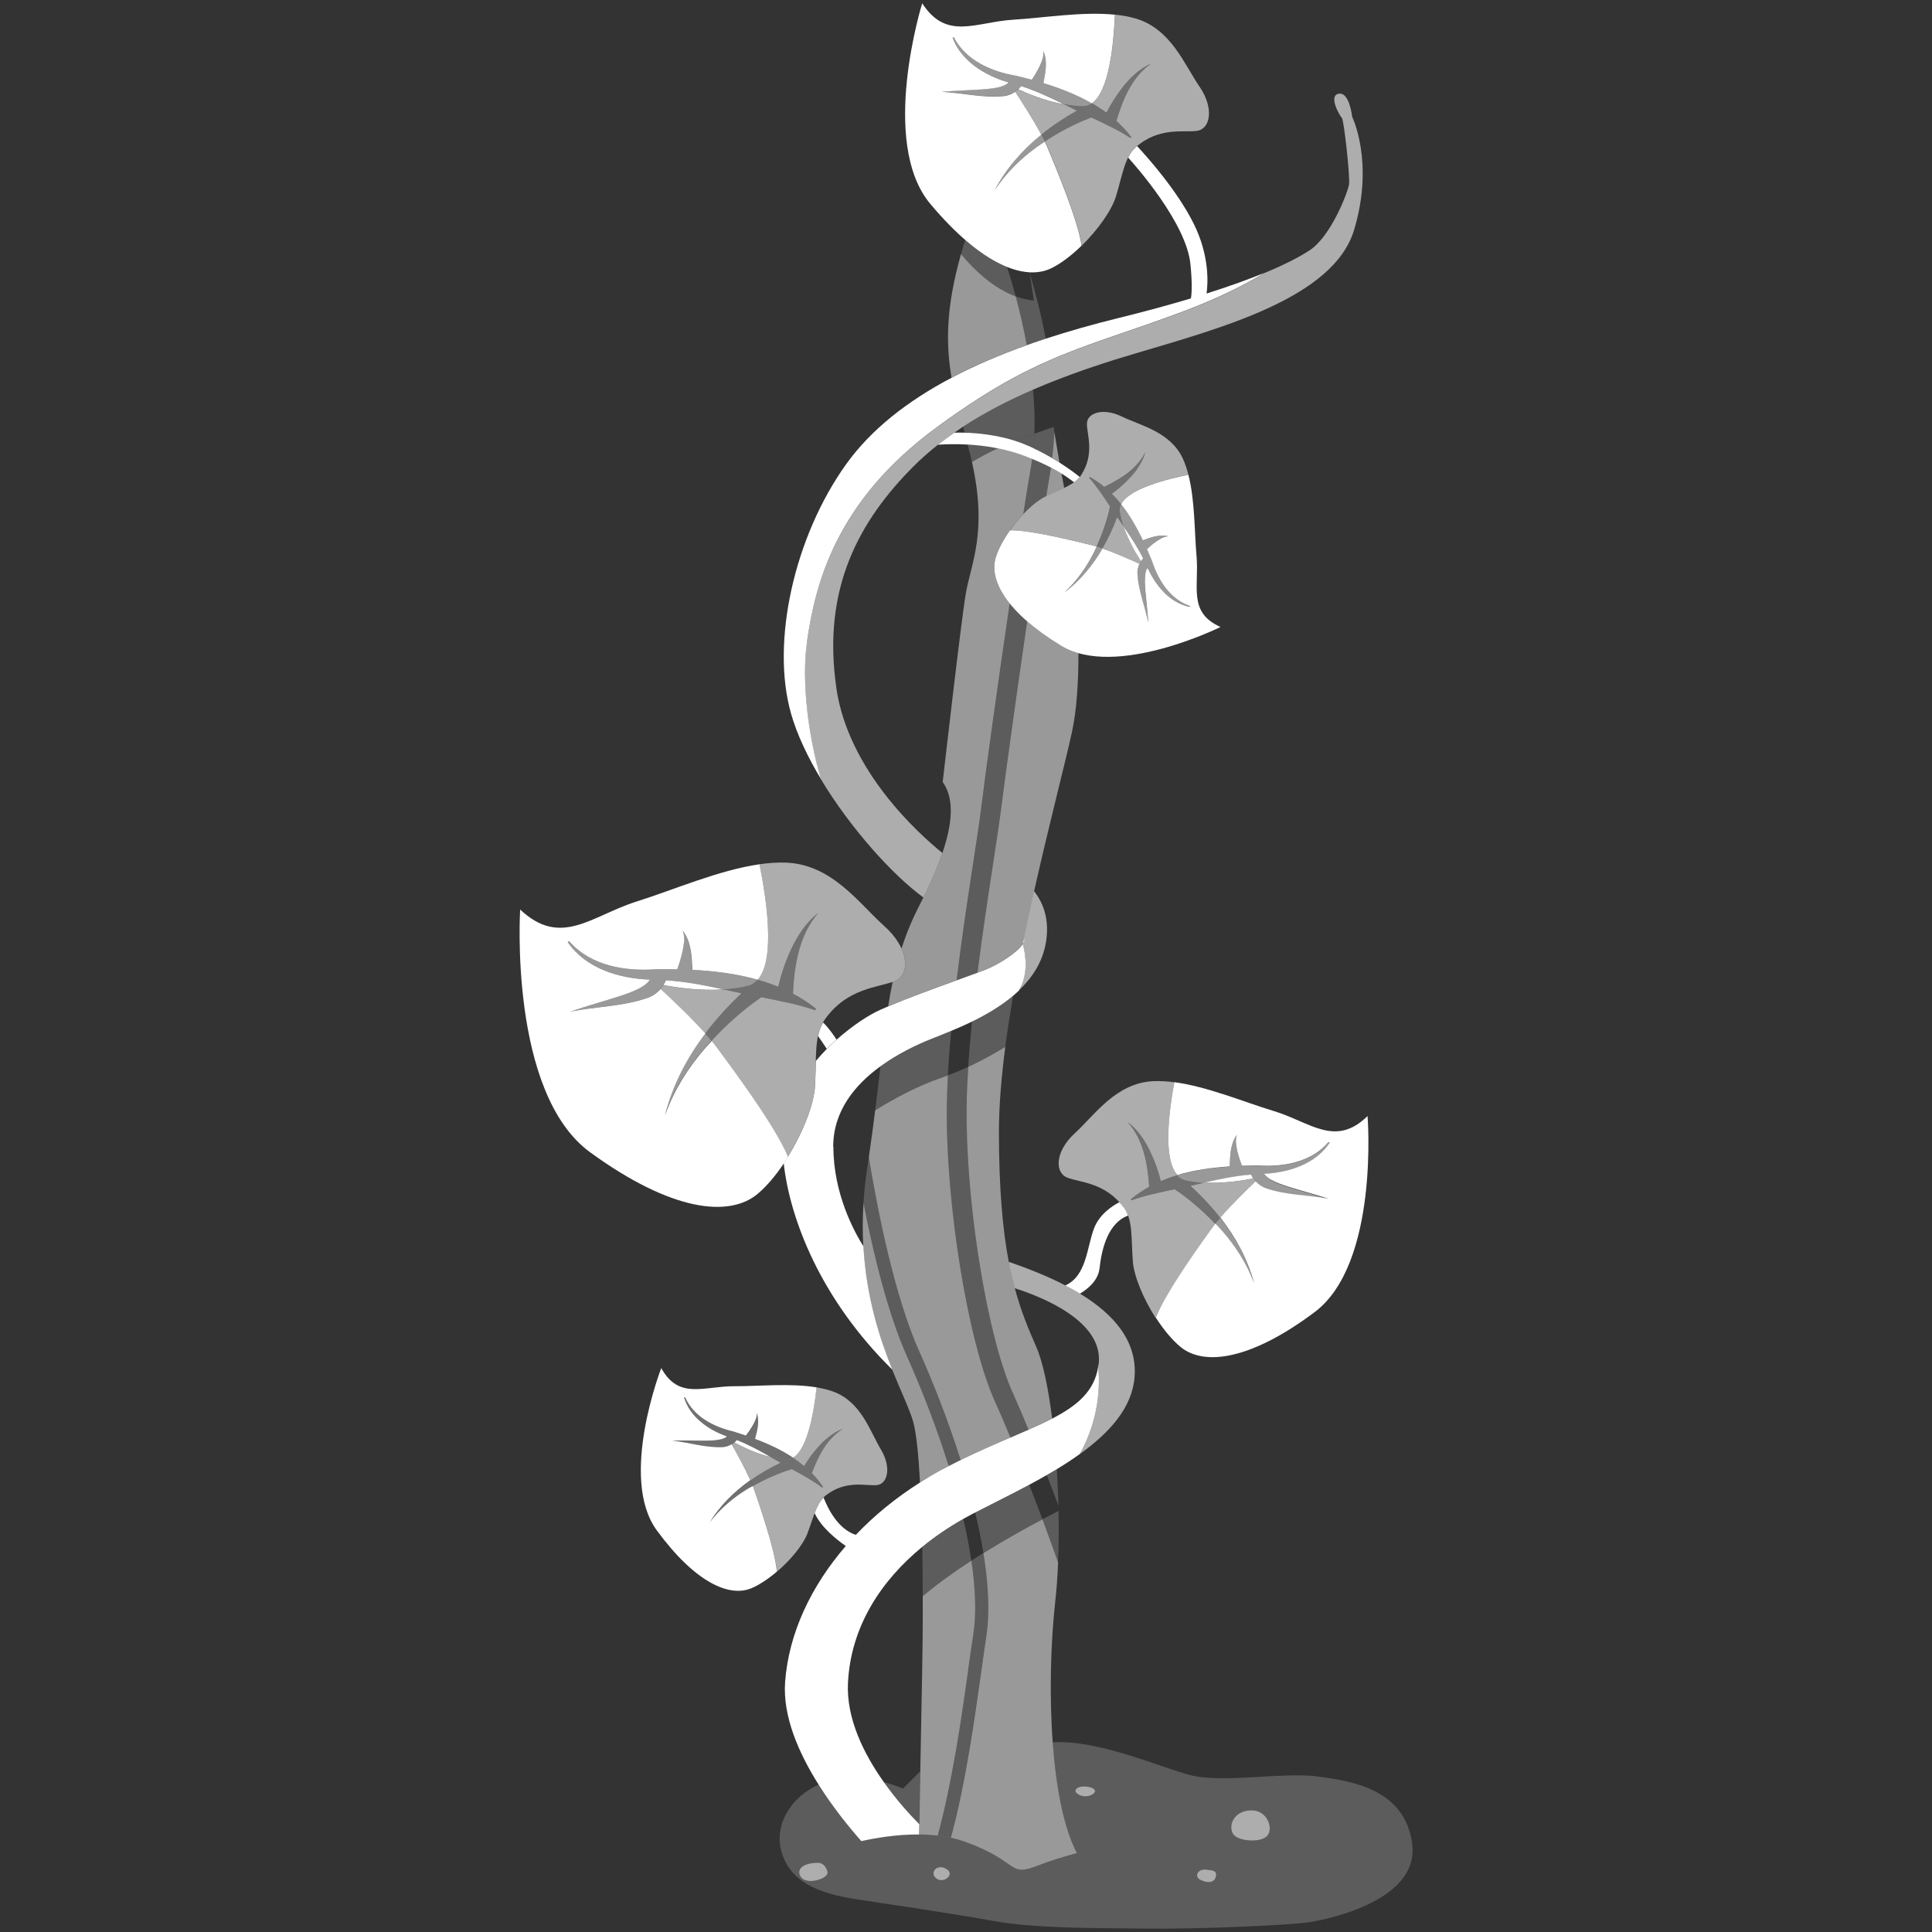 <svg viewBox="0 0 301 301" xmlns="http://www.w3.org/2000/svg"><rect x="0" y="0" width="301" height="301" fill="#333333" stroke="none"/><g fill="#fff"><path d="m 150.85 166.22 c 2.12 -.98 4.07 -2.06 5.77 -3.11 .32 -2.46 .71 -4.97 1.14 -7.51 .03 -.16 .05 -.31 .08 -.47 -1.93 1.63 -4.19 2.95 -6.41 4.03 -.24 2.4 -.44 4.77 -.59 7.06 z" opacity=".2"/><path d="m 159.55 146.11 c -.06 .31 -.13 .62 -.19 .93 .06 -.09 .13 -.19 .16 -.27 .11 -.27 .1 -.48 .03 -.66 z"/><path d="m 156.78 68.27 c .48 .12 .96 .27 1.43 .42 1 -.4 2 -.78 2.95 -1.13 .08 -2.26 -.01 -4.58 -.22 -6.86 -3.9 1.69 -7.56 3.59 -10.9 5.77 .08 .3 .16 .62 .24 .92 1.81 .05 4.06 .26 6.51 .87 z" opacity=".2"/><path d="m 151.25 71.21 c .07 .27 .11 .53 .17 .79 1.16 -.75 2.59 -1.48 4.1 -2.16 -1.68 -.34 -3.31 -.52 -4.77 -.6 .17 .64 .33 1.29 .5 1.97 z" opacity=".2"/><path d="m 158.24 46.18 c -3.48 -1.27 -6.46 -4.12 -8.52 -6.59 -2.36 8.34 -2.37 13.97 -1.47 19.24 3.59 -1.89 7.51 -3.57 11.71 -5.07 -.53 -2.86 -1.15 -5.46 -1.72 -7.59 z" opacity=".5"/><path d="m 160.42 42.42 c -.01 0 -.02 0 -.03 0 .02 .06 .04 .12 .06 .19 -.01 -.07 -.02 -.12 -.03 -.19 z"/><path d="m 158.24 46.18 c -.55 -2.05 -1.04 -3.65 -1.35 -4.6 -1.97 -.79 -4.16 -2.17 -6.51 -4.2 -.24 .76 -.46 1.5 -.66 2.21 2.06 2.47 5.04 5.32 8.52 6.59 z" opacity=".2"/><path d="m 151.33 243.15 c -.31 -2.1 -.73 -4.28 -1.25 -6.51 -2.24 1.26 -4.4 2.72 -6.4 4.36 .05 2.59 .08 5.2 .08 7.69 2.29 -1.94 4.92 -3.81 7.57 -5.54 z" opacity=".2"/><path d="m 147.51 172.27 c .02 -1.52 .08 -3.11 .16 -4.73 -.34 .13 -.67 .25 -1.01 .37 -3.88 1.33 -7.6 3.39 -10.31 5.08 -.28 2.26 -.61 4.7 -.99 7.31 1.34 8.13 3.97 21.57 7.86 30.25 2.31 5.15 4.58 11.01 6.45 16.92 2.75 -1.35 5.37 -2.48 7.76 -3.5 -.85 -2.07 -1.67 -3.98 -2.4 -5.58 -4.2 -9.23 -7.71 -30.78 -7.52 -46.12 z" opacity=".5"/><path d="m 164.9 234.57 c -.05 -1.9 -.13 -3.8 -.25 -5.68 -.52 .31 -1.04 .62 -1.57 .92 .62 1.58 1.23 3.19 1.82 4.76 z" opacity=".2"/><path d="m 162.4 236.7 c -.65 -1.75 -1.34 -3.57 -2.05 -5.38 -2.88 1.54 -5.79 2.97 -8.42 4.32 .51 2.15 .95 4.26 1.28 6.31 3.32 -2.07 6.58 -3.88 9.19 -5.25 z" opacity=".2"/><path d="m 150.6 172.31 c -.09 6.92 .59 15.12 1.74 22.81 .14 .95 .29 1.89 .45 2.82 1.32 7.84 3.1 14.89 5.05 19.17 .68 1.5 1.51 3.45 2.41 5.64 1.32 -.58 2.54 -1.15 3.67 -1.73 -.6 -4.81 -1.45 -8.87 -2.5 -11.25 -1.19 -2.71 -2.35 -5.48 -3.32 -9.07 -.34 -1.26 -.65 -2.62 -.94 -4.11 -.93 -4.93 -1.53 -11.3 -1.53 -20.31 0 -3.98 .38 -8.46 .99 -13.17 -1.7 1.04 -3.66 2.13 -5.77 3.11 -.13 2.11 -.23 4.16 -.25 6.1 z" opacity=".5"/><path d="m 146.66 167.91 c .34 -.12 .68 -.24 1.01 -.37 .12 -2.24 .3 -4.57 .52 -6.93 -1.08 .45 -2.11 .86 -3.02 1.22 -2.34 .93 -5.3 2.34 -8 4.3 -.25 2.12 -.51 4.39 -.82 6.86 2.71 -1.7 6.43 -3.75 10.31 -5.08 z" opacity=".2"/><path d="m 161.08 46.82 c -.98 -.08 -1.93 -.31 -2.85 -.64 .57 2.13 1.19 4.73 1.72 7.59 .68 -.24 1.38 -.48 2.07 -.72 .3 -.1 .6 -.2 .9 -.3 -.79 -4.17 -1.77 -7.77 -2.48 -10.15 .17 1.15 .39 2.59 .63 4.22 z" opacity=".2"/><path d="m 164.84 243.43 c .11 -2.57 .13 -5.28 .07 -8.03 -.74 .37 -1.59 .81 -2.52 1.3 .92 2.46 1.76 4.77 2.44 6.73 z" opacity=".2"/><path d="m 152.79 197.94 c -.16 -.93 -.31 -1.87 -.45 -2.82 -1.15 -7.69 -1.83 -15.89 -1.74 -22.81 .03 -1.93 .12 -3.99 .25 -6.1 -1.02 .47 -2.09 .92 -3.18 1.32 -.09 1.63 -.14 3.21 -.16 4.73 -.19 15.33 3.32 36.88 7.52 46.12 .73 1.6 1.54 3.51 2.4 5.58 .98 -.42 1.93 -.82 2.83 -1.22 -.9 -2.19 -1.73 -4.14 -2.41 -5.64 -1.94 -4.28 -3.73 -11.33 -5.05 -19.17 z" opacity=".2"/><path d="m 155.97 126.03 c .54 -4.46 2.24 -16.82 4.06 -29.23 -1.09 -.95 -1.99 -1.88 -2.71 -2.78 -1.89 12.83 -3.76 26.31 -4.41 31.64 -.25 2.04 -.71 5.06 -1.24 8.55 -.8 5.22 -1.8 11.78 -2.62 18.52 1.26 -.46 2.39 -.87 3.26 -1.19 .78 -6.14 1.68 -12.07 2.41 -16.86 .54 -3.52 1 -6.56 1.26 -8.64 z" opacity=".2"/><path d="m 162.8 77.41 c .07 -.03 .13 -.06 .2 -.1 .26 -1.61 .51 -3.1 .74 -4.45 0 -.01 0 -.03 .01 -.04 -.85 -.44 -1.83 -.9 -2.94 -1.35 -.04 .29 -.07 .59 -.12 .87 -.38 2.2 -.81 4.85 -1.27 7.77 1.16 -1.22 2.36 -2.21 3.37 -2.7 z" opacity=".2"/><path d="m 161.16 67.57 c -.03 .76 -.08 1.51 -.14 2.25 1.04 .48 2.02 1.01 2.92 1.54 .17 -1.33 .29 -2.69 .33 -4.06 -.04 -.26 -.08 -.51 -.13 -.77 -.87 .29 -1.89 .64 -2.98 1.03 z" opacity=".2"/><path d="m 135.36 180.3 c -.09 .58 -.17 1.16 -.26 1.76 -.28 1.85 -.47 3.63 -.57 5.35 1.5 7.74 3.76 17.18 6.81 23.98 2.32 5.19 4.62 11.09 6.47 17.02 .63 -.33 1.24 -.64 1.86 -.94 -1.86 -5.91 -4.14 -11.76 -6.45 -16.92 -3.89 -8.68 -6.52 -22.13 -7.86 -30.25 z" opacity=".2"/><path d="m 140.68 278.66 s -1.18 -.54 -2.98 -1.01 c 1.95 2.75 4.02 5.03 5.53 6.56 .04 -2.54 .09 -5.38 .14 -8.25 l -2.7 2.7 z" opacity=".2"/><path d="m 143.2 285.8 c .01 -.51 .02 -1.04 .03 -1.59 -1.52 -1.53 -3.59 -3.82 -5.53 -6.56 -3.09 -4.36 -5.86 -9.87 -5.59 -15.44 .43 -8.83 5.19 -15.97 11.57 -21.21 2 -1.64 4.16 -3.1 6.4 -4.36 .46 -.26 .91 -.51 1.37 -.75 .16 -.08 .32 -.17 .49 -.25 2.63 -1.36 5.54 -2.78 8.42 -4.32 .91 -.49 1.82 -.99 2.72 -1.51 .53 -.3 1.05 -.61 1.57 -.92 1.25 -.76 2.46 -1.55 3.6 -2.37 3 -5.44 3.15 -10.58 2.85 -13.65 -.56 3.81 -3.19 6.09 -7.18 8.15 -1.12 .58 -2.35 1.15 -3.67 1.73 -.9 .4 -1.85 .8 -2.83 1.22 -2.39 1.02 -5 2.15 -7.76 3.5 -.61 .3 -1.23 .62 -1.86 .94 -.45 .23 -.89 .46 -1.35 .71 -1.07 .58 -2.11 1.21 -3.13 1.86 -3.69 2.34 -7.07 5.08 -9.99 8.15 -2.77 -.91 -4.34 -4.07 -5.02 -5.82 -.6 .61 -1.01 1.43 -1.39 2.44 1.02 2.21 3.42 4.12 4.85 5.11 -5.36 6.21 -8.88 13.52 -9.45 21.16 -.4 5.33 2.09 11.07 5.23 16.04 2.15 3.42 4.6 6.47 6.64 8.78 2.46 -.54 5.69 -1.06 9 -1.03 z"/><path d="m 150.82 260.23 c .29 -2.07 .56 -3.95 .81 -5.56 .51 -3.29 .34 -7.25 -.3 -11.52 -2.65 1.73 -5.28 3.6 -7.57 5.54 .02 4.64 -.03 8.85 -.09 11.72 -.08 3.72 -.19 9.69 -.29 15.55 -.05 2.87 -.1 5.72 -.14 8.25 -.01 .55 -.02 1.07 -.03 1.59 .58 0 1.16 .03 1.74 .07 .38 .03 .76 .06 1.14 .1 1.15 -4.22 2.08 -8.87 2.86 -13.38 .77 -4.46 1.37 -8.77 1.88 -12.36 z" opacity=".5"/><path d="m 153.21 241.95 c .79 4.84 1.02 9.32 .45 13.04 -.25 1.6 -.51 3.48 -.8 5.53 -.52 3.66 -1.11 7.84 -1.83 12.12 -.78 4.62 -1.72 9.35 -2.89 13.67 .76 .16 1.5 .37 2.22 .63 8.57 3.09 6.58 5.58 11.36 3.69 1.83 -.72 4.03 -1.39 6.05 -1.93 -2.09 -4.01 -3.26 -10.36 -3.76 -17.23 -.55 -7.52 -.31 -15.66 .4 -22.01 .21 -1.85 .35 -3.88 .44 -6.02 -.69 -1.96 -1.53 -4.27 -2.44 -6.73 -2.61 1.37 -5.86 3.18 -9.19 5.25 z" opacity=".5"/><path d="m 152.86 260.52 c .29 -2.06 .55 -3.93 .8 -5.53 .58 -3.72 .34 -8.21 -.45 -13.04 -.63 .39 -1.26 .79 -1.89 1.2 .64 4.28 .81 8.23 .3 11.52 -.25 1.61 -.52 3.49 -.81 5.56 -.51 3.59 -1.12 7.9 -1.88 12.36 -.77 4.5 -1.71 9.16 -2.86 13.38 .69 .08 1.38 .19 2.05 .34 1.17 -4.32 2.11 -9.05 2.89 -13.67 .72 -4.28 1.31 -8.46 1.83 -12.12 z" opacity=".2"/><path d="m 220.03 287.33 c -1.1 -8.67 -9.57 -9.87 -14.85 -10.57 s -14.75 1.1 -19.74 -.2 c -4.58 -1.19 -14.39 -5.57 -21.44 -5.11 .51 6.87 1.68 13.22 3.76 17.23 -2.03 .55 -4.23 1.21 -6.05 1.93 -4.79 1.89 -2.79 -.6 -11.36 -3.69 -.72 -.26 -1.46 -.46 -2.22 -.63 -.68 -.15 -1.36 -.26 -2.05 -.34 -.38 -.04 -.76 -.08 -1.14 -.1 -.58 -.04 -1.16 -.06 -1.74 -.07 -3.31 -.02 -6.54 .49 -9 1.03 -2.04 -2.32 -4.49 -5.37 -6.64 -8.78 -4.31 1.91 -6.96 6.21 -5.83 10.37 1.3 4.79 5.78 6.58 11.56 7.48 2.36 .37 5.28 .8 8.34 1.26 .73 .11 1.46 .22 2.2 .34 3.77 .58 7.64 1.2 10.89 1.79 6.58 1.2 15.65 1.1 23.83 1.2 8.17 .1 22.13 -.5 25.42 -1 s 17.15 -3.49 16.05 -12.16 z m -95.2 5.18 c -.9 -1.2 .2 -2.29 2.59 -2.29 .5 0 1.2 .3 1.5 1.4 s -3.19 2.09 -4.09 .9 z m 21.23 .25 c -.03 -.02 -.07 -.03 -.1 -.05 -.62 -.41 -.64 -1 -.34 -1.4 .2 -.26 .53 -.43 .94 -.42 .06 0 .11 0 .18 .01 .14 .02 .28 .05 .42 .11 1.85 .78 .1 2.4 -1.1 1.74 z m 22.13 -13.11 c -1.5 -.7 -.14 -1.71 1.7 -1.2 1.79 .5 -.2 1.89 -1.7 1.2 z m 21.24 12.76 c -.3 1.1 -1.6 .9 -2.49 .4 s -.37 -1.83 1.3 -1.5 c .5 .1 1.5 0 1.2 1.1 z m 8.07 -6.47 c -.9 1.2 -4.59 1 -5.38 -.2 -.8 -1.2 0 -3.69 2.89 -3.69 2.39 0 3.39 2.69 2.49 3.89 z" opacity=".2"/><path d="m 195.01 282.05 c -2.89 0 -3.69 2.49 -2.89 3.69 s 4.49 1.4 5.38 .2 c .9 -1.2 -.1 -3.89 -2.49 -3.89 z" opacity=".6"/><path d="m 188.23 291.32 c -1.66 -.33 -2.19 1 -1.3 1.5 s 2.19 .7 2.49 -.4 -.7 -1 -1.2 -1.1 z" opacity=".6"/><path d="m 169.89 278.46 c -1.84 -.51 -3.19 .5 -1.7 1.2 1.5 .7 3.49 -.7 1.7 -1.2 z" opacity=".6"/><path d="m 147.16 291.02 c -.15 -.06 -.29 -.09 -.42 -.11 -.06 -.01 -.12 -.01 -.18 -.01 -.41 -.01 -.74 .16 -.94 .42 -.3 .4 -.27 .99 .34 1.4 .03 .02 .06 .03 .1 .05 1.2 .65 2.95 -.97 1.1 -1.74 z" opacity=".6"/><path d="m 127.42 290.22 c -2.4 0 -3.49 1.1 -2.59 2.29 .9 1.2 4.39 .2 4.09 -.9 s -1 -1.4 -1.5 -1.4 z" opacity=".6"/><path d="m 159.52 146.77 c -.03 .08 -.11 .18 -.16 .27 -.01 .03 -.01 .05 -.02 .07 .46 1.65 .91 4.65 -.64 7.23 2.07 -1.96 3.66 -4.34 4.21 -7.28 .7 -3.75 -.38 -6.41 -1.81 -8.22 -.53 2.37 -1.06 4.8 -1.56 7.25 .07 .18 .08 .4 -.03 .66 z" opacity=".6"/><path d="m 147.81 228.41 c -1.86 -5.93 -4.15 -11.83 -6.47 -17.02 -3.05 -6.81 -5.31 -16.24 -6.81 -23.98 -.15 2.38 -.15 4.63 -.03 6.77 .45 8.02 2.56 14.39 4.5 19.21 1.42 3.52 2.74 6.22 3.28 8.15 .49 1.77 .83 5.23 1.06 9.44 1.02 -.65 2.06 -1.28 3.13 -1.86 .45 -.25 .9 -.47 1.35 -.71 z" opacity=".5"/><path d="m 163 77.31 c 1.04 -.5 1.98 -.9 2.8 -1.29 -.07 -.37 -.13 -.71 -.19 -1.02 -.07 -.36 -.15 -.79 -.24 -1.25 -.48 -.29 -1.02 -.6 -1.62 -.92 0 .01 0 .03 -.01 .04 -.23 1.35 -.48 2.84 -.74 4.45 z" opacity=".5"/><path d="m 160.03 96.8 c -1.81 12.4 -3.51 24.77 -4.06 29.23 -.26 2.09 -.72 5.13 -1.26 8.64 -.73 4.79 -1.64 10.72 -2.41 16.86 .5 -.19 .92 -.35 1.24 -.47 2.3 -.92 4.99 -2.76 5.79 -3.98 .01 -.01 .02 -.03 .03 -.04 .06 -.31 .13 -.62 .19 -.93 .5 -2.46 1.03 -4.88 1.56 -7.25 2.35 -10.49 4.8 -19.79 5.89 -24.78 .74 -3.38 1.02 -7.72 1.02 -12.32 -.97 -.28 -1.88 -.65 -2.72 -1.17 -2.1 -1.28 -3.84 -2.55 -5.26 -3.79 z" opacity=".5"/><path d="m 165.06 72.04 c -.24 -1.37 -.51 -2.98 -.8 -4.75 -.04 1.37 -.16 2.73 -.33 4.06 .39 .23 .77 .46 1.13 .69 z" opacity=".5"/><path d="m 159.33 147.08 c 0 .01 .01 .02 .01 .03 .01 -.03 .01 -.05 .02 -.07 -.01 .01 -.02 .03 -.03 .04 z"/><path d="m 139.41 152.86 c -.11 .04 -.22 .08 -.34 .12 -.26 1.23 -.49 2.48 -.69 3.79 3.17 -1.33 7.38 -2.86 10.66 -4.05 .82 -6.74 1.82 -13.3 2.62 -18.52 .53 -3.49 1 -6.51 1.24 -8.55 .65 -5.32 2.52 -18.8 4.41 -31.64 -2.19 -2.72 -2.79 -5.2 -2.17 -7.19 .41 -1.32 1.22 -2.8 2.22 -4.21 .63 -.89 1.34 -1.75 2.06 -2.51 .46 -2.92 .89 -5.57 1.27 -7.77 .05 -.28 .07 -.58 .12 -.87 -.5 -.21 -1.02 -.41 -1.58 -.61 -1.23 -.45 -2.48 -.77 -3.7 -1.02 -1.51 .69 -2.94 1.42 -4.1 2.16 2.47 10.99 -.19 15.87 -.97 20.54 -.8 4.79 -3.59 29.31 -3.59 29.31 1.43 2 1.92 5.24 -.03 11.01 -.67 1.99 -1.64 4.28 -2.96 6.93 -.2 .4 -.39 .78 -.6 1.2 -1.2 2.32 -2.1 4.54 -2.83 6.79 1.05 2.32 .62 4.39 -1.03 5.08 z" opacity=".5"/><path d="m 161.01 69.82 c .07 -.74 .12 -1.49 .14 -2.25 -.94 .34 -1.94 .72 -2.95 1.13 .96 .32 1.9 .7 2.8 1.12 z" opacity=".2"/><path d="m 161.01 69.82 c -.91 -.42 -1.85 -.81 -2.8 -1.12 -.48 -.16 -.95 -.3 -1.43 -.42 -2.45 -.61 -4.7 -.83 -6.51 -.87 -.58 -.02 -1.11 -.01 -1.59 0 -.87 .61 -1.73 1.23 -2.55 1.88 1.09 -.08 2.71 -.14 4.61 -.03 1.46 .08 3.09 .26 4.77 .6 1.22 .25 2.47 .58 3.7 1.02 .56 .2 1.08 .41 1.58 .61 1.11 .45 2.09 .91 2.94 1.35 .6 .32 1.14 .62 1.62 .92 .84 .52 1.5 .99 1.99 1.38 .34 -.25 .63 -.52 .88 -.83 -.61 -.5 -1.73 -1.33 -3.17 -2.25 -.36 -.23 -.73 -.46 -1.13 -.69 -.9 -.53 -1.89 -1.06 -2.92 -1.54 z"/><path d="m 130.31 107.2 c -2.29 -15.55 3.59 -26.12 12.06 -34.59 1.18 -1.18 2.44 -2.28 3.77 -3.33 .82 -.65 1.68 -1.27 2.55 -1.88 .45 -.31 .89 -.62 1.34 -.92 3.34 -2.18 7.01 -4.08 10.9 -5.77 .71 -.31 1.42 -.61 2.14 -.9 .28 -.12 .57 -.23 .86 -.34 4.14 -1.64 8.49 -3.09 12.94 -4.4 13.46 -3.99 30.9 -8.67 34.09 -19.24 s -.3 -17.64 -.3 -17.64 -.4 -3.89 -2.09 -3.59 c -1.7 .3 .2 3.49 .5 3.79 s 1.3 9.17 1.1 10.37 -2.79 8.07 -6.18 10.27 c -1.42 .92 -3.62 2.11 -7.06 3.53 -2.94 1.81 -6.98 3.88 -12.48 5.94 -8.59 3.23 -14.63 4.9 -20.94 7.66 -.31 .14 -.62 .28 -.94 .42 -.66 .3 -1.33 .62 -2.01 .95 -3.39 1.66 -6.97 3.73 -11.15 6.6 -1.14 .78 -2.31 1.61 -3.55 2.52 -15.75 11.56 -18.84 24.42 -20.14 33.3 -.88 6.06 .14 14.57 2.14 21.39 4.63 7.71 11.24 15.02 16 18.48 1.32 -2.65 2.29 -4.94 2.96 -6.93 -3.69 -2.98 -14.62 -12.78 -16.52 -25.67 z" opacity=".6"/><path d="m 128.23 159.31 c -.37 .63 -.62 1.34 -.78 2.11 .43 .61 .92 1.31 1.36 1.99 .5 -.5 1 -.98 1.52 -1.44 -.48 -.74 -1.27 -1.88 -2.09 -2.66 z"/><path d="m 129.81 178.67 c 0 -5.58 3.39 -9.66 7.36 -12.54 2.7 -1.96 5.66 -3.38 8 -4.3 .91 -.36 1.94 -.77 3.02 -1.22 1.04 -.43 2.14 -.91 3.25 -1.45 2.22 -1.08 4.47 -2.4 6.41 -4.03 .3 -.25 .58 -.51 .87 -.78 1.55 -2.58 1.09 -5.59 .64 -7.23 0 -.01 -.01 -.02 -.01 -.03 -.81 1.22 -3.5 3.06 -5.79 3.98 -.32 .13 -.74 .29 -1.24 .47 -.88 .33 -2 .73 -3.26 1.19 -3.29 1.19 -7.49 2.72 -10.66 4.05 -.38 .16 -.74 .32 -1.09 .47 -1.96 .86 -4.51 2.54 -6.97 4.73 -.51 .46 -1.02 .94 -1.52 1.44 -.59 .59 -1.16 1.23 -1.71 1.87 -.03 1.19 -.05 2.48 -.13 3.91 -.16 2.88 -1.89 7.25 -4.23 11.03 -.21 .34 -.43 .68 -.65 1.01 .96 8.63 5.7 21.12 16.92 32.15 -1.94 -4.83 -4.05 -11.19 -4.5 -19.21 -1.45 -2.3 -4.68 -8.24 -4.68 -15.5 z"/><path d="m 171.32 197.55 c .32 -3.16 1.42 -7.09 4.43 -8.16 -.15 -.41 -.33 -.8 -.58 -1.15 s -.51 -.65 -.77 -.94 c -1.14 .59 -3.12 1.9 -3.95 4.07 -1.14 2.98 -1.14 7.4 -4.48 8.9 .79 .41 1.55 .83 2.28 1.28 1.3 -.78 2.87 -2.09 3.06 -4 z"/><path d="m 171.18 212.37 c -.02 .18 -.06 .33 -.09 .51 .3 3.07 .15 8.22 -2.85 13.65 4.64 -3.33 8.14 -7.22 8.52 -11.97 .45 -5.66 -3.28 -9.84 -8.51 -13.02 -.73 -.45 -1.5 -.87 -2.28 -1.28 -2.77 -1.43 -5.81 -2.64 -8.81 -3.67 .28 1.49 .6 2.86 .94 4.11 4.53 1.45 13.69 5.19 13.09 11.66 z" opacity=".6"/><path d="m 125.73 99.92 c 1.3 -8.87 4.39 -21.73 20.14 -33.3 1.23 -.91 2.41 -1.74 3.55 -2.52 4.18 -2.87 7.76 -4.95 11.15 -6.6 .68 -.33 1.34 -.65 2.01 -.95 .31 -.14 .63 -.28 .94 -.42 6.31 -2.76 12.35 -4.43 20.94 -7.66 5.5 -2.07 9.54 -4.13 12.48 -5.94 -2.36 .97 -5.29 2.04 -8.96 3.2 .23 -1.67 .46 -5.95 -2.02 -10.91 -2.56 -5.12 -7.1 -10.23 -8.8 -12.05 -.08 .06 -.15 .12 -.23 .19 -.49 .43 -.86 .97 -1.17 1.59 1.21 1.33 9.05 10.21 9.7 16.56 .28 2.78 .24 4.41 .08 5.38 -3.28 .98 -7.06 2.02 -11.45 3.1 -3.86 .95 -7.59 2.01 -11.15 3.17 -.3 .1 -.6 .2 -.9 .3 -.7 .23 -1.39 .47 -2.07 .72 -4.2 1.5 -8.12 3.18 -11.71 5.07 -6.89 3.63 -12.54 8.04 -16.44 13.48 -8.07 11.27 -11.76 27.71 -8.57 38.88 .93 3.26 2.59 6.73 4.63 10.13 -2 -6.83 -3.03 -15.34 -2.14 -21.39 z"/><path d="m 213.05 173.89 c -5.05 4.92 -8.9 .93 -14.62 -.8 -4.69 -1.42 -10.36 -3.82 -15.48 -4.49 -.79 4.33 -1.83 11.94 .48 14.47 2.63 -.78 5.4 -1.16 8.16 -1.34 .05 -1.71 .09 -3.55 1.12 -4.93 -.32 .85 -.1 1.76 .07 2.61 .18 .75 .43 1.51 .7 2.22 .85 -.03 1.7 -.04 2.54 -.05 3.91 .26 8.28 -.49 10.96 -3.65 l .17 .11 c -2.2 3.32 -6.33 4.64 -10.2 4.83 .2 .36 .58 .64 1.01 .9 .83 .48 1.84 .82 2.84 1.14 2.02 .63 4.11 1.17 6.14 1.84 -3.23 -.59 -6.46 -.53 -9.63 -1.59 -.61 -.2 -1.21 -.6 -1.68 -1.11 -1.26 1.2 -3.74 3.62 -5.5 5.64 2.37 3.05 4.24 6.46 5.25 10.21 -1.17 -3.09 -2.96 -5.88 -5.14 -8.33 -.28 -.32 -.59 -.63 -.89 -.94 -.18 .22 -.34 .43 -.48 .63 -1.7 2.37 -7.32 10.12 -8.8 14.02 1.18 1.83 2.53 3.48 3.88 4.59 3.59 2.92 10.77 2.13 20.87 -5.45 s 8.24 -30.57 8.24 -30.57 z"/><path d="m 195.24 183.6 c -.12 -.19 -.24 -.38 -.32 -.6 -2.45 .18 -4.86 .69 -7.26 1.24 3.04 .16 5.99 -.32 7.57 -.64 z"/><path d="m 187.67 184.24 c -.73 .17 -1.45 .34 -2.18 .5 1.67 1.53 3.24 3.2 4.64 4.99 1.76 -2.02 4.24 -4.44 5.5 -5.64 -.14 -.15 -.27 -.31 -.39 -.49 -1.58 .33 -4.53 .81 -7.57 .64 z" opacity=".6"/><path d="m 190.23 191.61 c 2.18 2.45 3.98 5.25 5.14 8.33 -1.01 -3.75 -2.87 -7.16 -5.25 -10.21 -.28 .33 -.55 .64 -.79 .94 .3 .31 .6 .62 .89 .94 z" opacity=".5"/><path d="m 197.96 183.8 c -.43 -.26 -.81 -.54 -1.01 -.9 3.87 -.19 8 -1.51 10.2 -4.83 l -.17 -.11 c -2.68 3.16 -7.05 3.9 -10.96 3.65 -.84 0 -1.68 .02 -2.54 .05 -.28 -.71 -.52 -1.47 -.7 -2.22 -.18 -.86 -.39 -1.76 -.07 -2.61 -1.04 1.38 -1.07 3.22 -1.12 4.93 -2.76 .18 -5.54 .56 -8.16 1.34 .35 .39 .78 .66 1.31 .78 .96 .22 1.95 .33 2.93 .39 2.4 -.55 4.81 -1.06 7.26 -1.24 .08 .21 .2 .41 .32 .6 .11 .18 .25 .33 .39 .49 .47 .51 1.06 .91 1.68 1.11 3.17 1.05 6.41 1 9.63 1.59 -2.03 -.67 -4.12 -1.22 -6.14 -1.84 -1 -.32 -2.01 -.66 -2.84 -1.14 z" opacity=".5"/><path d="m 179.21 179.37 c -.85 -1.74 -1.96 -3.42 -3.5 -4.56 2.45 2.73 3.11 6.54 3.34 10.07 -1.01 .55 -1.97 1.19 -2.87 1.95 0 0 .13 .16 .13 .16 2.18 -.79 4.46 -1.24 6.72 -1.72 2.27 1.51 4.41 3.38 6.32 5.39 .24 -.3 .5 -.61 .79 -.94 -1.39 -1.79 -2.96 -3.46 -4.64 -4.99 .73 -.16 1.45 -.33 2.18 -.5 -.98 -.05 -1.97 -.17 -2.93 -.39 -.53 -.12 -.96 -.39 -1.31 -.78 -.87 .26 -1.73 .56 -2.56 .92 -.42 -1.6 -.96 -3.12 -1.67 -4.62 z" opacity=".3"/><path d="m 190.15 97.68 c -5.1 -2.27 -3.31 -6.28 -3.73 -11 -.34 -3.87 -.25 -8.75 -1.27 -12.71 -3.41 .69 -9.3 2.16 -10.48 4.6 1.35 1.7 2.44 3.64 3.39 5.61 1.27 -.47 2.63 -.98 3.95 -.62 -.72 .01 -1.32 .44 -1.9 .82 -.5 .35 -.98 .76 -1.42 1.17 .27 .62 .53 1.24 .78 1.85 .96 2.96 2.8 5.95 5.9 7 l -.03 .16 c -3.09 -.65 -5.27 -3.3 -6.55 -6.09 -.21 .26 -.3 .62 -.36 1.01 -.11 .75 -.06 1.59 0 2.42 .14 1.67 .36 3.37 .46 5.06 -.52 -2.55 -1.52 -4.91 -1.68 -7.56 -.04 -.51 .08 -1.06 .32 -1.56 -1.26 -.58 -3.76 -1.69 -5.76 -2.39 -1.54 2.64 -3.49 5.02 -5.95 6.86 1.92 -1.77 3.44 -3.91 4.6 -6.23 .15 -.3 .29 -.62 .43 -.93 -.21 -.06 -.42 -.12 -.61 -.17 -2.24 -.55 -9.58 -2.42 -12.88 -2.36 -1 1.4 -1.81 2.89 -2.22 4.21 -1.09 3.5 1.61 8.55 10.15 13.76 s 24.86 -2.91 24.86 -2.91 z"/><path d="m 177.77 87.42 c .1 -.15 .21 -.29 .34 -.41 -.86 -1.75 -1.94 -3.37 -3.05 -4.98 .78 2.29 2 4.32 2.7 5.39 z"/><path d="m 170.85 85.15 c .91 -2 1.65 -4.12 2.09 -6.24 -1.02 -1.53 -2.02 -3.07 -3.24 -4.45 0 0 .08 -.14 .08 -.14 .82 .44 1.57 .97 2.27 1.54 2.52 -1.21 5.12 -2.81 6.4 -5.42 -.38 1.47 -1.28 2.78 -2.31 3.92 -.89 .97 -1.84 1.81 -2.9 2.59 .51 .51 .98 1.05 1.43 1.61 1.18 -2.44 7.07 -3.91 10.48 -4.6 -.22 -.87 -.5 -1.69 -.84 -2.45 -1.92 -4.23 -6.6 -5.19 -9.55 -6.62 s -5.43 -.55 -5.42 1.15 c 0 1.7 1.24 4.64 -.89 7.96 -.97 1.53 -3 2.11 -5.65 3.4 -1.65 .8 -3.79 2.9 -5.43 5.22 3.3 -.05 10.64 1.81 12.88 2.36 .19 .05 .39 .1 .61 .17 z" opacity=".6"/><path d="m 175.07 82.03 c -.34 -.49 -.67 -.97 -1.01 -1.46 -.63 1.68 -1.39 3.33 -2.29 4.88 2 .7 4.5 1.82 5.76 2.39 .07 -.15 .15 -.29 .25 -.43 -.71 -1.07 -1.93 -3.1 -2.7 -5.39 z" opacity=".6"/><path d="m 170.42 86.08 c -1.15 2.33 -2.68 4.47 -4.6 6.23 2.45 -1.84 4.41 -4.22 5.95 -6.86 -.32 -.11 -.63 -.22 -.92 -.3 -.14 .31 -.28 .63 -.43 .93 z" opacity=".5"/><path d="m 178.43 89.48 c .06 -.39 .16 -.75 .36 -1.01 1.28 2.79 3.47 5.45 6.55 6.09 l .03 -.16 c -3.11 -1.05 -4.94 -4.04 -5.9 -7 -.25 -.61 -.51 -1.23 -.78 -1.85 .44 -.41 .92 -.81 1.42 -1.17 .58 -.38 1.18 -.81 1.9 -.82 -1.32 -.36 -2.68 .16 -3.95 .62 -.94 -1.98 -2.04 -3.91 -3.39 -5.61 -.18 .38 -.26 .77 -.19 1.19 .12 .77 .33 1.53 .58 2.27 1.11 1.6 2.19 3.23 3.05 4.98 -.13 .12 -.24 .26 -.34 .41 -.1 .14 -.17 .28 -.25 .43 -.24 .5 -.35 1.05 -.32 1.56 .16 2.64 1.16 5.01 1.68 7.56 -.1 -1.69 -.32 -3.39 -.46 -5.06 -.06 -.83 -.11 -1.67 0 -2.42 z" opacity=".5"/><path d="m 176.15 74.38 c 1.03 -1.14 1.93 -2.45 2.31 -3.92 -1.28 2.61 -3.88 4.21 -6.4 5.42 -.7 -.58 -1.46 -1.1 -2.27 -1.54 0 0 -.08 .14 -.08 .14 1.22 1.38 2.22 2.92 3.24 4.45 -.44 2.12 -1.18 4.24 -2.09 6.24 .29 .09 .6 .19 .92 .3 .9 -1.55 1.66 -3.2 2.29 -4.88 .33 .49 .67 .97 1.01 1.46 -.25 -.74 -.46 -1.5 -.58 -2.27 -.07 -.42 .01 -.82 .19 -1.19 -.45 -.56 -.92 -1.1 -1.43 -1.61 1.05 -.78 2.01 -1.62 2.9 -2.59 z" opacity=".3"/><path d="m 81 141.67 c 6.39 6.04 11.1 1.02 18.17 -1.21 5.8 -1.83 12.81 -4.9 19.16 -5.81 1.07 5.37 2.53 14.81 -.28 17.99 -3.28 -.93 -6.75 -1.36 -10.18 -1.54 -.1 -2.12 -.18 -4.4 -1.51 -6.1 .42 1.05 .17 2.18 -.03 3.25 -.21 .94 -.5 1.88 -.82 2.77 -1.06 -.02 -2.12 -.03 -3.15 -.02 -4.86 .38 -10.31 -.48 -13.71 -4.37 l -.21 .14 c 2.81 4.1 7.98 5.68 12.8 5.85 -.24 .45 -.71 .81 -1.23 1.13 -1.01 .61 -2.26 1.05 -3.5 1.46 -2.5 .81 -5.09 1.51 -7.6 2.38 4 -.78 8.03 -.76 11.95 -2.11 .76 -.26 1.49 -.76 2.06 -1.4 1.6 1.48 4.74 4.44 6.97 6.93 -2.89 3.82 -5.13 8.09 -6.3 12.77 1.38 -3.85 3.55 -7.35 6.22 -10.43 .35 -.4 .72 -.79 1.09 -1.18 .22 .27 .43 .53 .61 .78 2.16 2.93 9.33 12.47 11.26 17.29 -1.42 2.29 -3.07 4.37 -4.73 5.76 -4.4 3.69 -13.35 2.8 -26.08 -6.46 s -10.92 -37.86 -10.92 -37.86 z"/><path d="m 103.36 153.47 c .15 -.24 .29 -.48 .38 -.75 3.05 .19 6.06 .79 9.05 1.43 -3.78 .25 -7.46 -.3 -9.44 -.69 z"/><path d="m 112.8 154.16 c .91 .2 1.81 .4 2.72 .59 -2.05 1.93 -3.96 4.02 -5.66 6.27 -2.23 -2.49 -5.37 -5.45 -6.97 -6.93 .17 -.19 .33 -.39 .47 -.61 1.98 .38 5.66 .94 9.44 .69 z" opacity=".6"/><path d="m 109.77 163.34 c -2.66 3.08 -4.83 6.58 -6.22 10.43 1.17 -4.67 3.42 -8.94 6.3 -12.77 .36 .4 .7 .79 1 1.16 -.36 .39 -.74 .78 -1.09 1.18 z" opacity=".5"/><path d="m 99.99 153.75 c .53 -.32 .99 -.68 1.23 -1.13 -4.82 -.18 -9.99 -1.76 -12.8 -5.85 l .21 -.14 c 3.4 3.88 8.85 4.75 13.71 4.37 1.04 -.01 2.09 0 3.15 .02 .33 -.88 .62 -1.83 .82 -2.77 .2 -1.07 .45 -2.2 .03 -3.25 1.32 1.7 1.41 3.98 1.51 6.1 3.43 .18 6.9 .61 10.18 1.54 -.43 .49 -.96 .84 -1.61 .99 -1.18 .28 -2.41 .44 -3.63 .52 -2.99 -.65 -6 -1.24 -9.05 -1.43 -.09 .26 -.24 .51 -.38 .75 -.14 .22 -.3 .42 -.47 .61 -.57 .64 -1.3 1.15 -2.06 1.4 -3.92 1.36 -7.95 1.33 -11.95 2.11 2.51 -.87 5.1 -1.57 7.6 -2.38 1.24 -.41 2.49 -.85 3.5 -1.46 z" opacity=".5"/><path d="m 123.22 147.98 c 1.02 -2.18 2.36 -4.28 4.26 -5.71 -2.99 3.43 -3.73 8.17 -3.94 12.56 1.26 .67 2.48 1.45 3.62 2.37 0 0 -.15 .21 -.15 .21 -2.73 -.95 -5.58 -1.47 -8.4 -2.03 -2.79 1.91 -5.42 4.26 -7.75 6.79 -.3 -.37 -.64 -.75 -1 -1.16 1.7 -2.25 3.61 -4.34 5.66 -6.27 -.91 -.19 -1.81 -.39 -2.72 -.59 1.22 -.08 2.45 -.24 3.63 -.52 .65 -.16 1.18 -.5 1.61 -.99 1.09 .31 2.16 .67 3.2 1.1 .48 -2 1.12 -3.89 1.98 -5.77 z" opacity=".3"/><path d="m 143.67 .5 c 3.78 5.88 8.34 2.93 14.2 2.57 4.81 -.29 10.77 -1.3 15.83 -.78 -.19 4.35 -.84 11.9 -3.6 13.81 -2.35 -1.35 -4.93 -2.35 -7.54 -3.15 .32 -1.66 .69 -3.43 -.01 -4.99 .12 .89 -.28 1.71 -.64 2.5 -.34 .68 -.74 1.36 -1.16 1.97 -.81 -.22 -1.62 -.43 -2.42 -.62 -3.81 -.64 -7.84 -2.36 -9.73 -6.01 l -.19 .07 c 1.39 3.7 5.07 5.91 8.74 6.98 -.27 .3 -.7 .49 -1.16 .63 -.9 .28 -1.94 .37 -2.97 .45 -2.08 .14 -4.2 .19 -6.29 .37 3.22 .17 6.32 .97 9.59 .68 .63 -.05 1.29 -.3 1.85 -.68 .95 1.45 2.81 4.33 4.06 6.68 -2.94 2.39 -5.47 5.25 -7.25 8.62 1.79 -2.7 4.12 -4.98 6.74 -6.84 .34 -.24 .7 -.47 1.06 -.7 .12 .25 .23 .5 .33 .72 1.11 2.67 4.83 11.4 5.4 15.49 -1.53 1.49 -3.18 2.77 -4.72 3.52 -4.08 1.99 -10.79 -.41 -18.84 -10.01 -8.05 -9.59 -1.27 -31.28 -1.27 -31.28 z"/><path d="m 158.65 13.91 c .16 -.16 .31 -.32 .44 -.5 2.31 .73 4.51 1.78 6.69 2.85 -2.96 -.54 -5.68 -1.67 -7.13 -2.35 z"/><path d="m 165.78 16.26 c .66 .33 1.32 .65 1.98 .98 -1.94 1.09 -3.8 2.33 -5.53 3.74 -1.25 -2.35 -3.1 -5.23 -4.06 -6.68 .17 -.12 .33 -.24 .48 -.38 1.45 .68 4.17 1.81 7.13 2.35 z" opacity=".6"/><path d="m 161.72 22.75 c -2.63 1.86 -4.95 4.14 -6.74 6.84 1.78 -3.38 4.31 -6.23 7.25 -8.62 .2 .38 .39 .74 .55 1.08 -.35 .23 -.72 .46 -1.06 .7 z" opacity=".5"/><path d="m 156 13.48 c .47 -.15 .89 -.33 1.16 -.63 -3.67 -1.07 -7.35 -3.28 -8.74 -6.98 l .19 -.07 c 1.89 3.65 5.91 5.36 9.73 6.01 .8 .19 1.61 .4 2.42 .62 .42 -.62 .82 -1.29 1.16 -1.97 .35 -.78 .76 -1.61 .64 -2.5 .7 1.56 .33 3.34 .01 4.99 2.61 .8 5.19 1.8 7.54 3.15 -.42 .29 -.9 .46 -1.43 .45 -.96 -.01 -1.94 -.13 -2.89 -.3 -2.18 -1.07 -4.38 -2.12 -6.69 -2.85 -.12 .19 -.28 .35 -.44 .5 -.15 .14 -.31 .27 -.48 .38 -.56 .38 -1.22 .63 -1.85 .68 -3.27 .29 -6.37 -.51 -9.59 -.68 2.09 -.18 4.22 -.23 6.29 -.37 1.03 -.08 2.07 -.18 2.97 -.45 z" opacity=".5"/><path d="m 174.96 13.51 c 1.19 -1.48 2.62 -2.84 4.35 -3.58 -2.95 2.07 -4.4 5.58 -5.39 8.92 .85 .76 1.63 1.6 2.33 2.53 0 0 -.16 .13 -.16 .13 -1.92 -1.25 -4.01 -2.21 -6.08 -3.19 -2.51 .94 -4.97 2.24 -7.24 3.74 -.16 -.34 -.35 -.7 -.55 -1.08 1.73 -1.4 3.59 -2.65 5.53 -3.74 -.66 -.32 -1.32 -.65 -1.98 -.98 .95 .17 1.93 .29 2.89 .3 .53 .01 1 -.16 1.43 -.45 .78 .45 1.53 .94 2.25 1.47 .75 -1.45 1.59 -2.78 2.61 -4.06 z" opacity=".3"/><path d="m 103.04 213.17 c 2.73 4.93 6.59 2.79 11.35 2.8 3.91 .01 8.78 -.5 12.84 .18 -.39 3.49 -1.33 9.55 -3.67 10.95 -1.83 -1.21 -3.86 -2.15 -5.93 -2.92 .35 -1.32 .75 -2.73 .27 -4.03 .05 .73 -.32 1.37 -.65 1.98 -.31 .53 -.67 1.05 -1.04 1.53 -.65 -.22 -1.29 -.43 -1.93 -.63 -3.05 -.71 -6.21 -2.3 -7.54 -5.34 l -.16 .04 c .92 3.05 3.77 5.02 6.69 6.07 -.24 .23 -.59 .36 -.98 .45 -.74 .18 -1.59 .2 -2.43 .21 -1.69 .01 -3.41 -.07 -5.11 -.02 2.6 .3 5.06 1.1 7.72 1.03 .51 -.01 1.06 -.18 1.53 -.46 .69 1.21 2.03 3.64 2.91 5.59 -2.51 1.78 -4.72 3.95 -6.34 6.58 1.6 -2.09 3.6 -3.8 5.83 -5.17 .29 -.18 .6 -.34 .89 -.51 .08 .21 .16 .41 .22 .6 .75 2.21 3.28 9.44 3.52 12.76 -1.32 1.12 -2.73 2.07 -4.01 2.6 -3.41 1.4 -8.71 -.88 -14.69 -9.03 -5.98 -8.14 .69 -25.28 .69 -25.28 z"/><path d="m 114.42 224.74 c .14 -.12 .27 -.24 .38 -.38 1.83 .71 3.55 1.66 5.26 2.64 -2.36 -.58 -4.5 -1.64 -5.64 -2.26 z"/><path d="m 117.31 231.52 c 1.92 -1.09 3.98 -2.01 6.06 -2.64 1.62 .89 3.26 1.77 4.74 2.88 0 0 .13 -.1 .13 -.1 -.52 -.79 -1.11 -1.5 -1.75 -2.15 .98 -2.64 2.36 -5.4 4.85 -6.91 -1.44 .51 -2.67 1.53 -3.72 2.66 -.89 .98 -1.65 2.01 -2.33 3.14 -.55 -.46 -1.14 -.9 -1.74 -1.3 2.34 -1.4 3.28 -7.45 3.67 -10.95 .89 .15 1.74 .35 2.53 .63 4.41 1.57 5.79 6.2 7.49 9.04 1.7 2.85 1.04 5.42 -.67 5.56 s -4.76 -.84 -7.89 1.58 c -1.44 1.11 -1.85 3.21 -2.9 5.99 -.66 1.73 -2.57 4.07 -4.74 5.92 -.24 -3.33 -2.77 -10.55 -3.52 -12.76 -.06 -.19 -.14 -.39 -.22 -.6 z" opacity=".6"/><path d="m 120.06 227 c .52 .3 1.03 .59 1.55 .89 -1.63 .78 -3.21 1.69 -4.68 2.73 -.88 -1.96 -2.22 -4.38 -2.91 -5.59 .14 -.09 .28 -.18 .41 -.28 1.13 .62 3.28 1.67 5.64 2.26 z" opacity=".6"/><path d="m 116.42 232.03 c -2.23 1.36 -4.24 3.08 -5.83 5.17 1.63 -2.63 3.83 -4.8 6.34 -6.58 .14 .32 .27 .62 .39 .9 -.3 .17 -.6 .33 -.89 .51 z" opacity=".3"/><path d="m 112.3 224.26 c .39 -.1 .74 -.22 .98 -.45 -2.91 -1.05 -5.76 -3.02 -6.69 -6.07 l .16 -.04 c 1.33 3.04 4.49 4.63 7.54 5.34 .64 .2 1.28 .41 1.93 .63 .37 -.48 .73 -1 1.04 -1.53 .33 -.61 .7 -1.25 .65 -1.98 .48 1.3 .08 2.71 -.27 4.03 2.07 .78 4.1 1.72 5.93 2.92 -.36 .22 -.75 .32 -1.18 .29 -.78 -.06 -1.56 -.2 -2.32 -.39 -1.71 -.98 -3.43 -1.93 -5.26 -2.64 -.11 .14 -.24 .26 -.38 .38 -.13 .11 -.26 .2 -.41 .28 -.48 .28 -1.02 .45 -1.53 .46 -2.66 .07 -5.12 -.73 -7.72 -1.03 1.7 -.04 3.42 .03 5.11 .02 .84 -.01 1.69 -.04 2.43 -.21 z" opacity=".3"/><path d="m 127.63 225.25 c 1.05 -1.13 2.28 -2.16 3.72 -2.66 -2.5 1.52 -3.87 4.27 -4.85 6.91 .64 .66 1.23 1.37 1.75 2.15 0 0 -.13 .1 -.13 .1 -1.49 -1.11 -3.12 -1.98 -4.74 -2.88 -2.08 .63 -4.14 1.55 -6.06 2.64 -.11 -.28 -.24 -.59 -.39 -.9 1.47 -1.04 3.05 -1.95 4.68 -2.73 -.52 -.3 -1.03 -.59 -1.55 -.89 .76 .19 1.54 .33 2.32 .39 .43 .03 .82 -.08 1.18 -.29 .61 .4 1.19 .83 1.74 1.3 .68 -1.13 1.44 -2.16 2.33 -3.14 z" opacity=".3"/><path d="m 162.78 22.05 c 2.27 -1.5 4.73 -2.8 7.24 -3.74 2.07 .98 4.16 1.93 6.08 3.19 0 0 .16 -.13 .16 -.13 -.7 -.93 -1.49 -1.76 -2.33 -2.53 .99 -3.34 2.44 -6.85 5.39 -8.92 -1.73 .74 -3.16 2.1 -4.35 3.58 -1.01 1.28 -1.86 2.62 -2.61 4.06 -.72 -.53 -1.47 -1.02 -2.25 -1.47 2.76 -1.91 3.41 -9.46 3.6 -13.81 1.11 .11 2.17 .3 3.17 .59 5.55 1.59 7.65 7.21 9.98 10.59 s 1.73 6.61 -.35 6.92 c -2.09 .31 -5.93 -.67 -9.58 2.57 -1.68 1.49 -2 4.1 -3.06 7.62 -.66 2.19 -2.82 5.23 -5.33 7.69 -.58 -4.09 -4.29 -12.82 -5.4 -15.49 -.09 -.22 -.21 -.47 -.33 -.72 z" opacity=".6"/><path d="m 189.34 190.67 c -1.91 -2.01 -4.05 -3.87 -6.32 -5.39 -2.27 .48 -4.54 .93 -6.72 1.72 0 0 -.13 -.16 -.13 -.16 .9 -.75 1.87 -1.39 2.87 -1.95 -.23 -3.53 -.89 -7.34 -3.34 -10.07 1.54 1.13 2.66 2.81 3.5 4.56 .72 1.5 1.26 3.02 1.67 4.62 .83 -.36 1.68 -.66 2.56 -.92 -2.3 -2.53 -1.26 -10.14 -.48 -14.47 -1.12 -.15 -2.21 -.21 -3.26 -.17 -5.85 .27 -9.17 5.32 -12.23 8.11 s -3.19 6.11 -1.2 6.91 6.01 .73 8.9 4.79 c 1.33 1.86 1.06 4.52 1.33 8.24 .17 2.32 1.62 5.82 3.56 8.84 1.48 -3.9 7.11 -11.65 8.8 -14.02 .14 -.2 .31 -.41 .48 -.63 z" opacity=".6"/><path d="m 110.86 162.16 c 2.33 -2.53 4.96 -4.87 7.75 -6.79 2.83 .56 5.67 1.09 8.4 2.03 0 0 .15 -.21 .15 -.21 -1.14 -.92 -2.35 -1.7 -3.62 -2.37 .21 -4.39 .95 -9.13 3.94 -12.56 -1.9 1.43 -3.24 3.54 -4.26 5.71 -.86 1.87 -1.5 3.77 -1.98 5.77 -1.04 -.43 -2.11 -.79 -3.2 -1.1 2.81 -3.18 1.35 -12.62 .28 -17.99 1.39 -.2 2.75 -.3 4.06 -.26 7.28 .24 11.53 6.47 15.39 9.89 s 4.1 7.55 1.64 8.57 -7.46 1 -10.97 6.08 c -1.61 2.33 -1.22 5.63 -1.47 10.26 -.16 2.88 -1.89 7.25 -4.23 11.03 -1.93 -4.83 -9.1 -14.37 -11.26 -17.29 -.18 -.25 -.39 -.51 -.61 -.78 z" opacity=".6"/></g></svg>